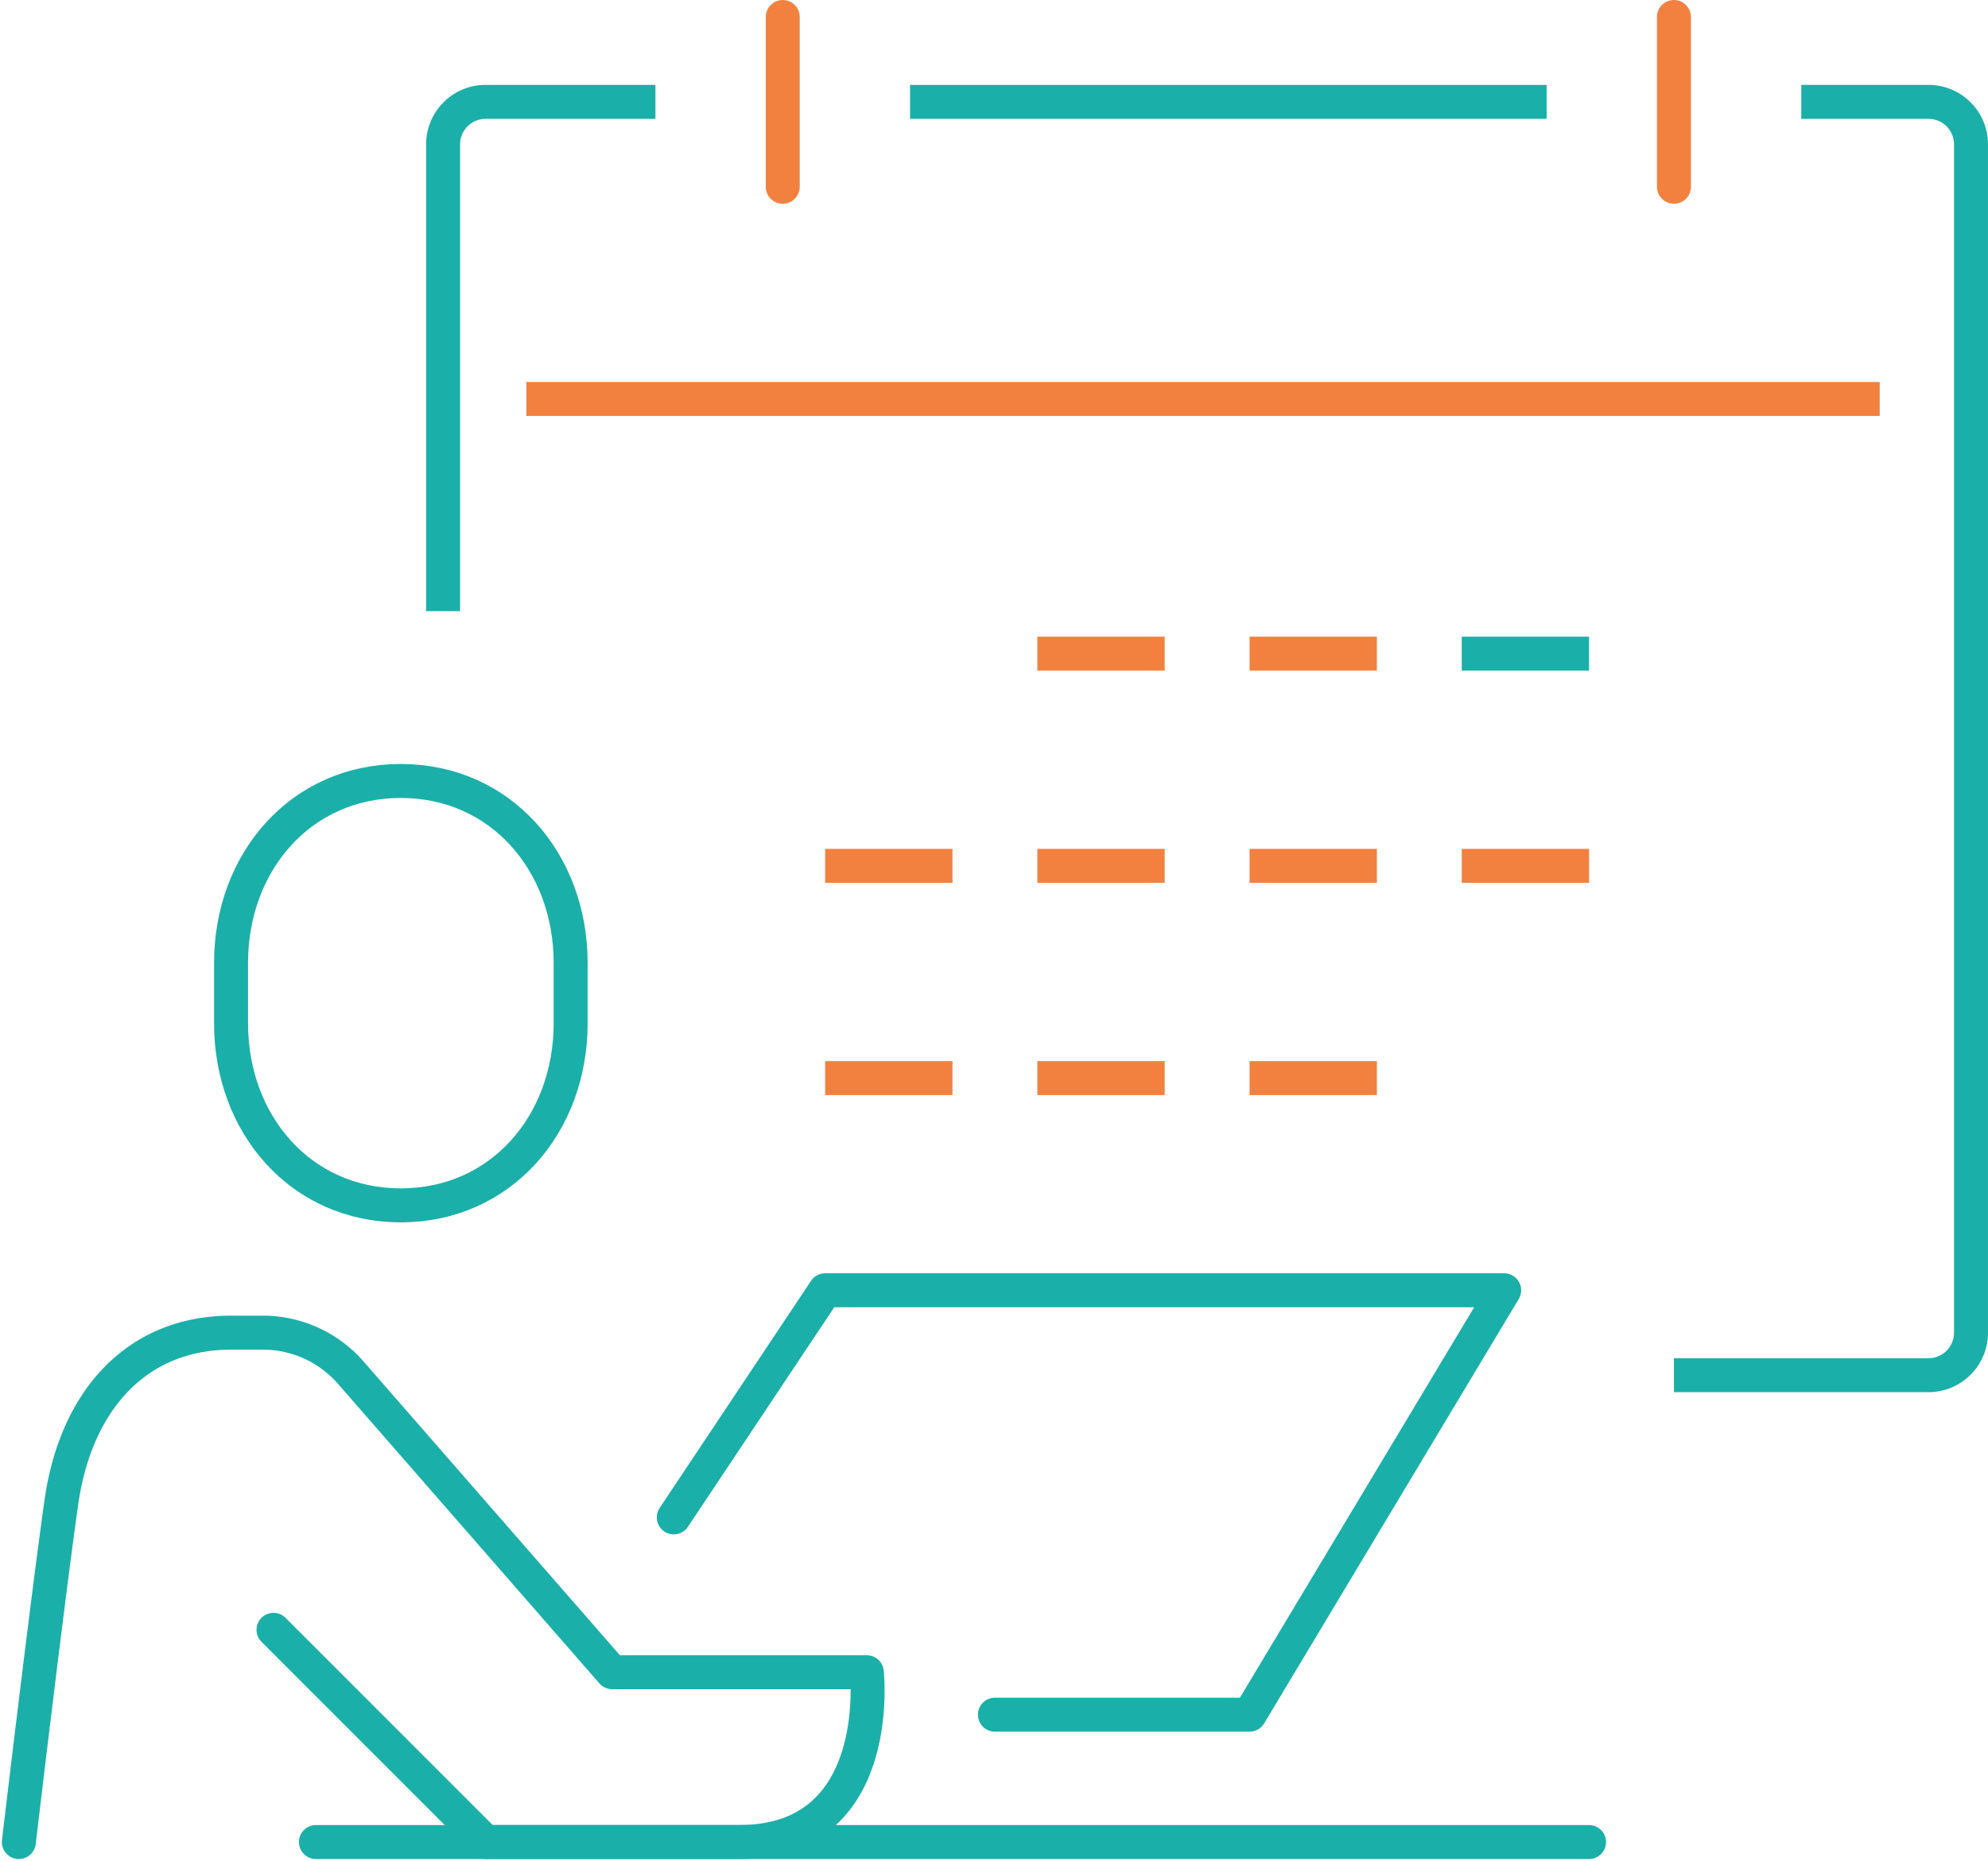 <svg xmlns="http://www.w3.org/2000/svg" width="117.034" height="109.538" viewBox="0 0 117.034 109.538">
  <g id="Group_4" data-name="Group 4" transform="translate(1.11 1)">
    <path id="Path_13" data-name="Path 13" d="M97.755,266.082c-5.9,0-9.992-4.794-9.992-10.706v-3.569c0-5.916,4.09-10.706,9.992-10.706s10,4.79,10,10.706v3.569C107.751,261.289,103.661,266.082,97.755,266.082Z" transform="translate(-75.271 -196.131)" fill="none" stroke="#1bafa9" stroke-miterlimit="10" stroke-width="2"/>
    <path id="Path_14" data-name="Path 14" d="M84,280.865s1.64-13.9,2.5-19.984,4.495-10,9.992-10h1.876a6.865,6.865,0,0,1,5.172,2.354l15.39,17.634h14.988s1.119,9.992-7.493,9.992H111.48L98.992,268.373" transform="translate(-84 -173.437)" fill="none" stroke="#1bafa9" stroke-linecap="round" stroke-linejoin="round" stroke-width="2"/>
    <path id="Path_15" data-name="Path 15" d="M95.614,263.5l8.913-13.37H144.5l-14.99,24.983h-14.99" transform="translate(-57.059 -175.182)" fill="none" stroke="#1bafa9" stroke-linecap="round" stroke-linejoin="round" stroke-width="2"/>
    <line id="Line_2" data-name="Line 2" x2="74.95" transform="translate(17.488 107.428)" fill="none" stroke="#1bafa9" stroke-linecap="round" stroke-linejoin="round" stroke-width="2"/>
    <path id="Path_16" data-name="Path 16" d="M104.018,229.06h-10a2.5,2.5,0,0,0-2.5,2.5v27.48" transform="translate(-66.542 -224.064)" fill="none" stroke="#1bafa9" stroke-miterlimit="10" stroke-width="2"/>
    <path id="Path_17" data-name="Path 17" d="M113.351,304.011h14.988a2.5,2.5,0,0,0,2.5-2.5V231.56a2.5,2.5,0,0,0-2.5-2.5h-7.492" transform="translate(-15.916 -224.064)" fill="none" stroke="#1bafa9" stroke-miterlimit="10" stroke-width="2"/>
    <line id="Line_3" data-name="Line 3" x1="79.672" transform="translate(29.877 22.485)" fill="none" stroke="#f28140" stroke-miterlimit="10" stroke-width="2"/>
    <line id="Line_4" data-name="Line 4" y2="9.993" transform="translate(44.97)" fill="none" stroke="#f28140" stroke-linecap="round" stroke-linejoin="round" stroke-width="2"/>
    <line id="Line_5" data-name="Line 5" x1="37.475" transform="translate(52.465 4.997)" fill="none" stroke="#1bafa9" stroke-miterlimit="10" stroke-width="2"/>
    <line id="Line_6" data-name="Line 6" y2="9.993" transform="translate(97.435)" fill="none" stroke="#f28140" stroke-linecap="round" stroke-linejoin="round" stroke-width="2"/>
    <line id="Line_7" data-name="Line 7" x1="7.495" transform="translate(84.943 37.475)" fill="none" stroke="#1bafa9" stroke-miterlimit="10" stroke-width="2"/>
    <line id="Line_8" data-name="Line 8" x1="7.495" transform="translate(72.452 37.475)" fill="none" stroke="#f28140" stroke-miterlimit="10" stroke-width="2"/>
    <line id="Line_9" data-name="Line 9" x1="7.495" transform="translate(59.96 37.475)" fill="none" stroke="#f28140" stroke-miterlimit="10" stroke-width="2"/>
    <line id="Line_10" data-name="Line 10" x1="7.495" transform="translate(84.943 49.967)" fill="none" stroke="#f28140" stroke-miterlimit="10" stroke-width="2"/>
    <line id="Line_11" data-name="Line 11" x1="7.495" transform="translate(72.452 49.967)" fill="none" stroke="#f28140" stroke-miterlimit="10" stroke-width="2"/>
    <line id="Line_12" data-name="Line 12" x1="7.495" transform="translate(59.96 49.967)" fill="none" stroke="#f28140" stroke-miterlimit="10" stroke-width="2"/>
    <line id="Line_13" data-name="Line 13" x1="7.495" transform="translate(72.452 62.458)" fill="none" stroke="#f28140" stroke-miterlimit="10" stroke-width="2"/>
    <line id="Line_14" data-name="Line 14" x1="7.495" transform="translate(59.96 62.458)" fill="none" stroke="#f28140" stroke-miterlimit="10" stroke-width="2"/>
    <line id="Line_15" data-name="Line 15" x1="7.495" transform="translate(47.468 49.967)" fill="none" stroke="#f28140" stroke-miterlimit="10" stroke-width="2"/>
    <line id="Line_16" data-name="Line 16" x1="7.495" transform="translate(47.468 62.458)" fill="none" stroke="#f28140" stroke-miterlimit="10" stroke-width="2"/>
  </g>
</svg>

